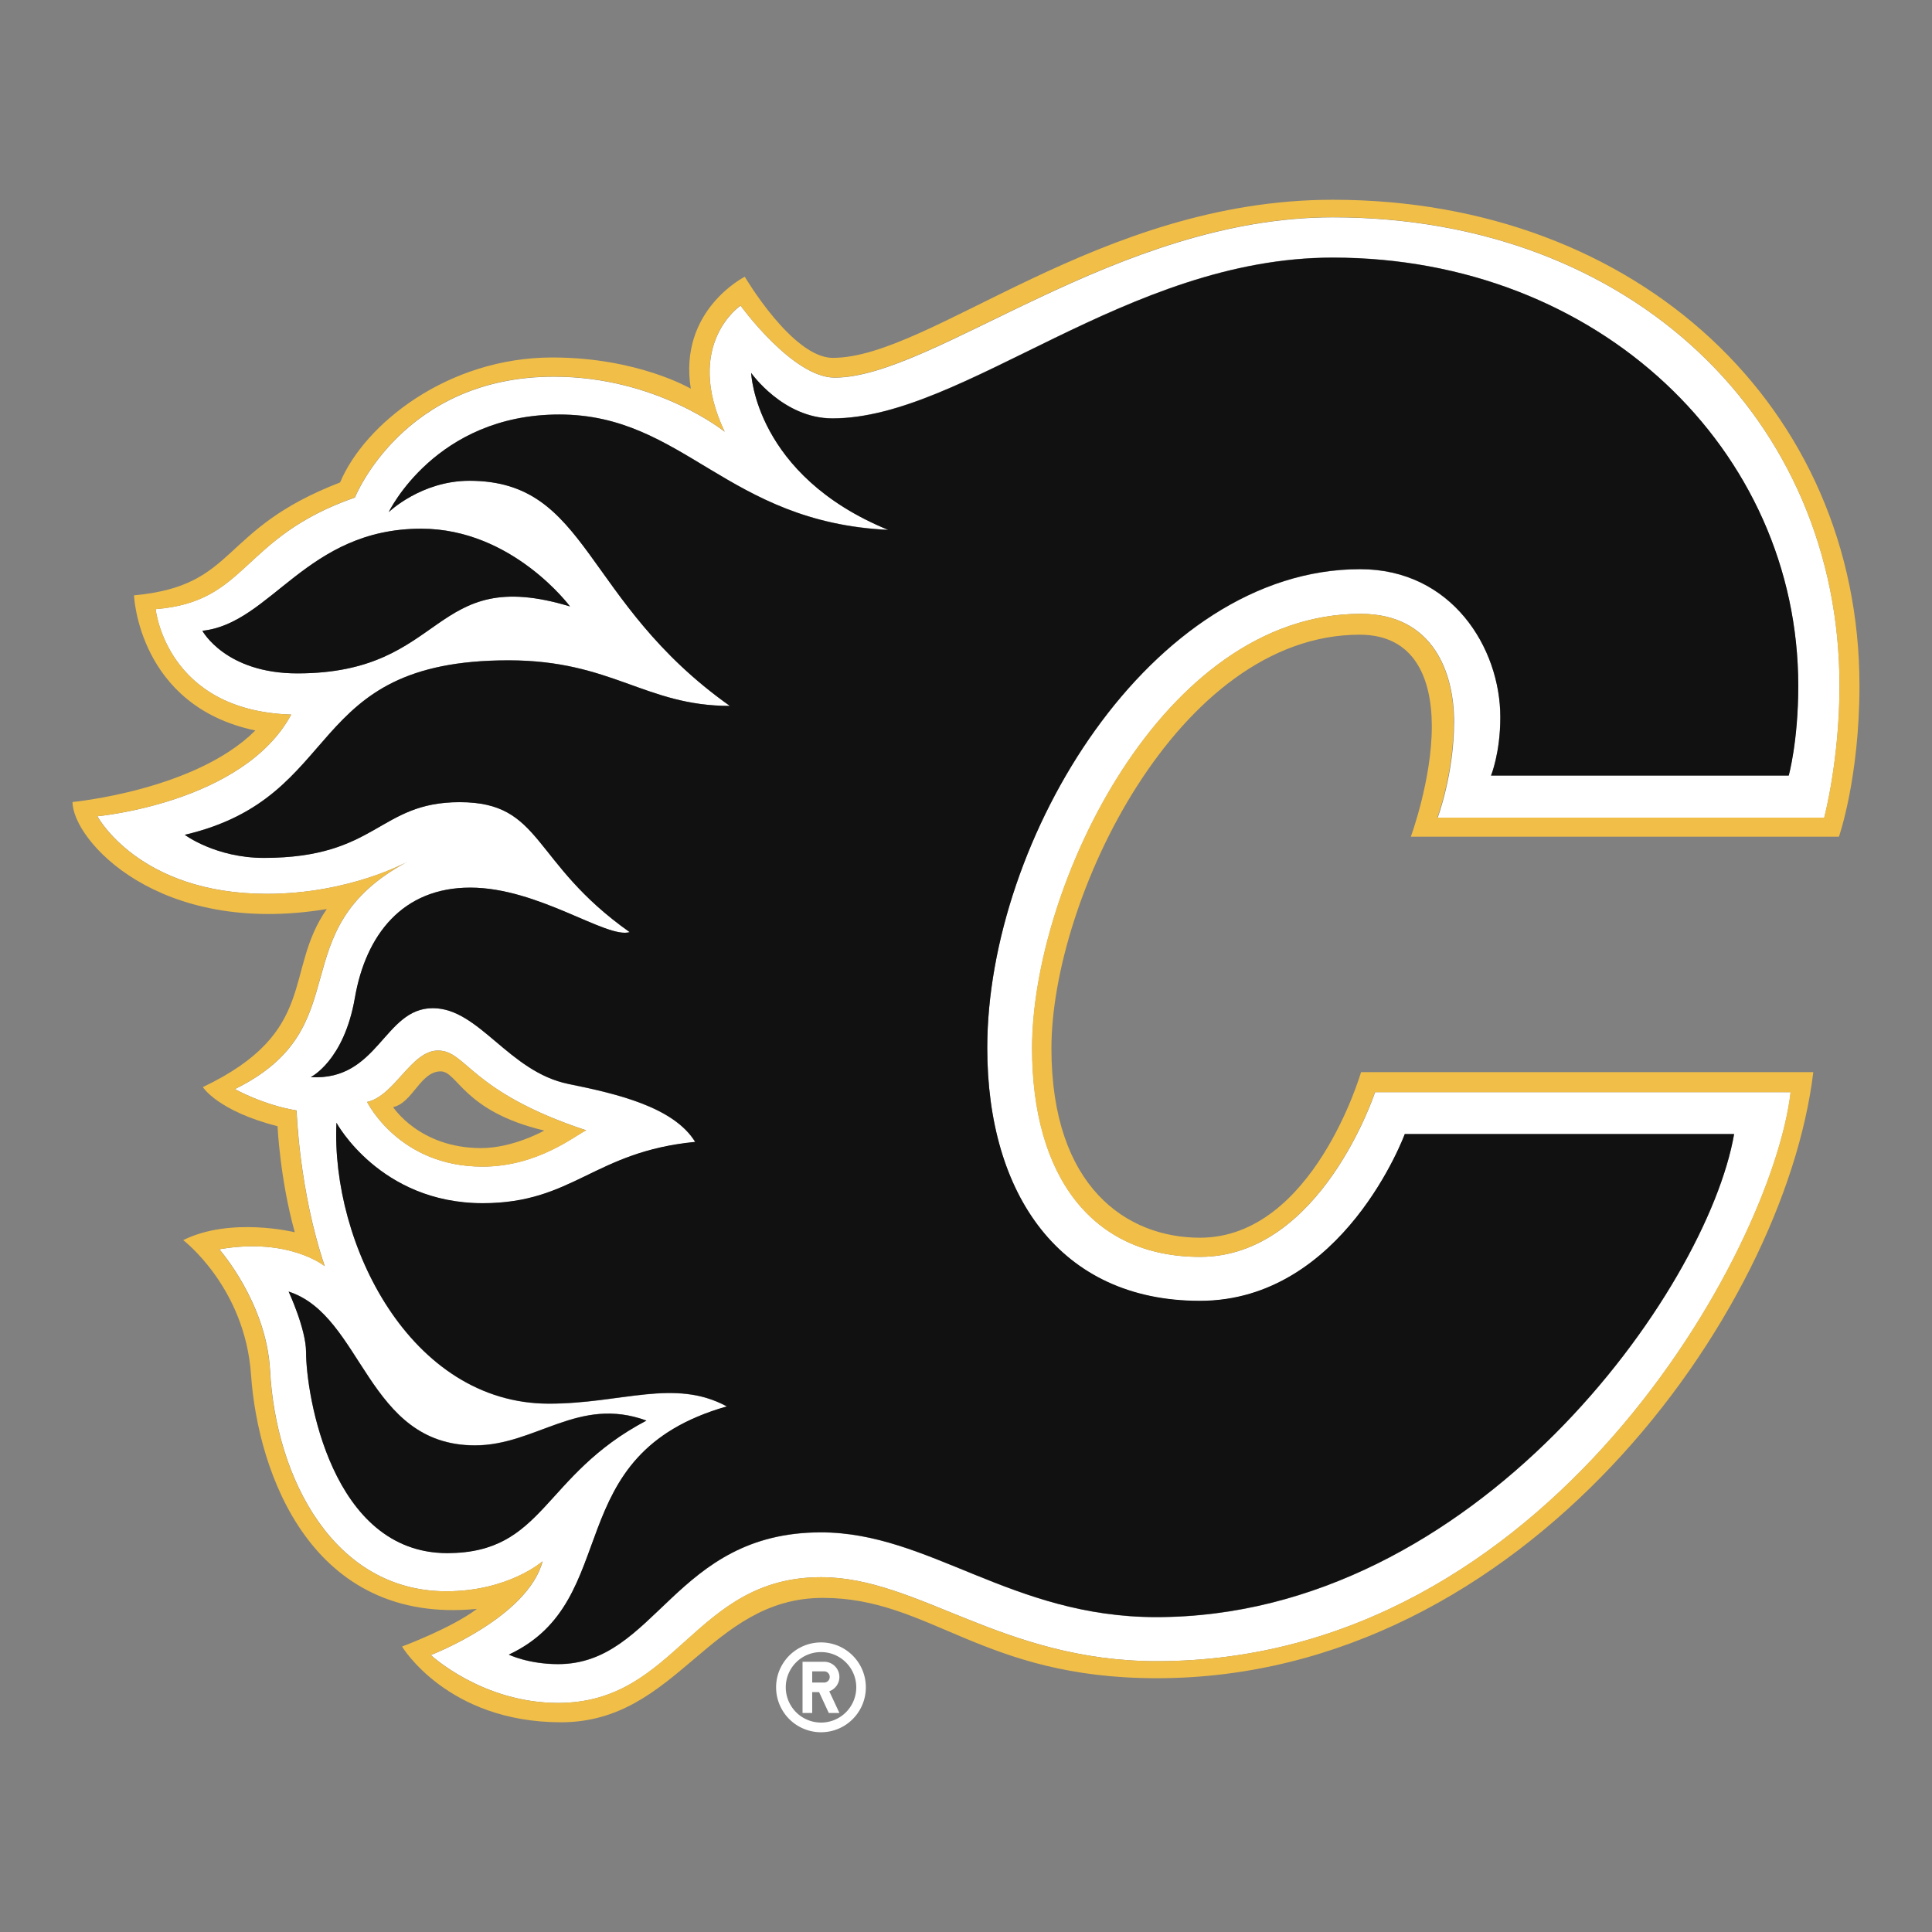 <?xml version="1.0"?>
<!-- LOGO FROM SHOWTIMEHOCKEY.CA ""-->
<svg xmlns="http://www.w3.org/2000/svg" width="120" height="120" viewBox="0 0 120 120"><rect x="0" y="0" width="120" height="120" fill="#808080" stroke="none"/><svg viewBox="-10 -10 266.37 231.29" width="120" height="120" id="flames" y="0"><path d="M241.512 85.213s2.113-7.91 2.113-18.194c0-36.613-28.558-64.59-69.87-64.59-29.774 0-55.058 22.1-68.67 22.1-5.796 0-12.98-9.928-12.98-9.928s-7.908 5.308-2.19 17.39c0 0-9.362-7.593-23.555-7.593-20.808 0-27.423 16.66-27.423 16.66-15.832 5.52-14.67 14.367-27.477 15.383 0 0 1.413 14.01 18.696 14.537C23.568 83.178 3.433 85 3.433 85s5.704 10.695 23.37 10.695c11.408 0 19.343-4.41 19.343-4.41-17.705 9.52-6.31 22.736-23.752 31.33 0 0 3.855 2.18 8.503 2.945 0 0 .33 10.985 3.882 21.468 0 0-4.9-4.014-14.538-2.324 0 0 6.496 7.34 6.998 16.69.792 14.97 8.86 30.46 24.307 30.46 8.57 0 13.27-4.134 13.27-4.134-2.087 7.803-15.41 12.926-15.41 12.926s7.065 6.602 17.56 6.602c16.4 0 18.723-17.336 36.244-17.336 13.415 0 24.995 11.58 46.304 11.58 53.882 0 84.856-56.708 87.378-78.454H179.59s-7.433 22.71-24.122 22.71c-15.025 0-23.158-11.276-23.158-28.757 0-22.142 17.81-59.903 45.3-59.903 10.048 0 12.873 8.2 12.873 14.867 0 7.25-2.27 13.256-2.27 13.256h53.3zM17.902 59.427c9.507-1.017 14.326-14.075 30.17-14.075 12.57 0 20.518 10.72 20.518 10.72-19.33-5.86-16.847 9.23-37.576 9.23-9.93 0-13.11-5.875-13.11-5.875zm33.762 127.146c-16.042 0-19.475-21.97-19.475-27.713 0-3.182-2.404-8.344-2.404-8.344 10.272 3.314 10.747 21.204 25.693 21.204 8.41 0 14.285-6.84 23.633-3.42-14.378 7.592-14.008 18.273-27.45 18.273zM177.53 50.95c-28.863 0-51.414 37.18-51.414 66.017 0 20.214 10.034 34.87 29.31 34.87 19.82 0 28.256-23 28.256-23h45.406c-3.75 21.586-35.728 66.596-79.668 66.596-19.99 0-31.278-11.685-46.237-11.685-20.2 0-22.696 18.168-36.243 18.168-4.08 0-6.786-1.307-6.786-1.307 16.03-7.514 6.602-27.543 30.064-34.224-7.275-3.92-14.484-.383-24.53-.383-19.185 0-30.065-22.155-29.3-38.725 0 0 6.008 11.09 20.162 11.09 12.517 0 15.29-7.09 29.298-8.45-2.958-4.818-10.827-6.653-17.455-7.987-8.265-1.69-12.32-10.47-18.722-10.47-6.76 0-7.472 10.062-16.833 9.507 0 0 4.58-2.218 6.1-10.932 1.492-8.674 6.55-15.197 15.897-15.197 9.414 0 18.814 7.103 21.97 6.126-13.64-9.638-11.924-17.916-23.424-17.916-11.21 0-11.315 7.684-27 7.684-6.654 0-10.906-3.182-10.906-3.182C37.814 82.322 31.57 63.494 60.1 63.494c14.313 0 18.83 6.285 30.527 6.285-20.373-14.446-19.343-31.042-35.913-31.042-6.64 0-11.117 4.317-11.117 4.317S50.04 29.6 67.112 29.6c17.217 0 23.066 14.855 45.34 15.898-18.38-7.526-18.894-21.64-18.894-21.64s4.383 6.27 11.21 6.27c18.14 0 40.56-22.167 68.972-22.167 36.69 0 64.18 26.54 64.18 59.032 0 7.71-1.32 12.398-1.32 12.398h-41.035s1.28-3.103 1.28-8.04c.014-9.56-6.694-20.4-19.316-20.4zM40.612 124.388c3.816-.845 6.087-7.09 9.77-7.09 3.974 0 4.304 5.664 20.438 10.998-1.49.687-6.667 5.004-14.285 5.004-11.552.012-15.922-8.913-15.922-8.913z" fill="#FFF"/><path d="M103.196 198.905a6.192 6.192 0 000 12.384c3.419 0 6.18-2.774 6.18-6.193 0-3.42-2.774-6.192-6.18-6.192zm0 11.05a4.864 4.864 0 01-4.86-4.858c0-2.693 2.18-4.86 4.86-4.86s4.86 2.18 4.86 4.86a4.858 4.858 0 01-4.86 4.86z" fill="#FFF"/><path d="M105.73 203.67c0-1.16-.936-2.098-2.098-2.098h-2.984v7.064h1.334v-2.878h.95l1.335 2.878h1.466l-1.4-2.997a2.101 2.101 0 001.398-1.97zm-2.1.767h-1.65v-1.545h1.65c.423 0 .767.343.767.766a.77.77 0 01-.766.78z" fill="#FFF"/><path d="M243.545 87.8s2.825-8.093 2.825-20.794C246.37 28.73 215.937 0 173.753 0c-32.295 0-55.44 21.798-68.934 21.798-5.56 0-12.135-11.183-12.135-11.183S83.51 15.21 85.24 26.05c0 0-7.29-4.304-19.093-4.304-14.418 0-25.89 9.19-29.258 17.23-16.9 6.51-13.957 14.22-28.414 15.566 0 0 .594 15.25 16.728 18.63C16.94 81.437 0 83.034 0 83.034c0 5.202 11.764 18.603 35.054 14.76-5.98 8.583-1.043 16.888-17.085 24.546 0 0 1.993 3.26 10.297 5.4 0 0 .33 7.275 2.377 14.616 0 0-8.806-2.18-15.382 1.083 0 0 8.516 6.495 9.348 18.55.95 13.61 8.33 34.538 31.146 32.294-3.446 2.627-10.325 5.19-10.325 5.19s6.246 10.443 21.918 10.443c16.055 0 20.386-17.15 36.11-17.15 14.815 0 21.905 11.076 46.027 11.076 50.62 0 86.494-50.198 90.52-83.563H177.65s-6.602 22.828-22.208 22.828c-10.114 0-20.478-7.01-20.478-26.116 0-20.504 17.39-57.024 42.5-57.024 7.46 0 9.943 5.862 9.943 12.65 0 7.34-2.89 15.196-2.89 15.196h59.03V87.8zm-65.963-30.71c-27.49 0-45.3 37.748-45.3 59.903 0 17.48 8.133 28.756 23.158 28.756 16.69 0 24.122-22.71 24.122-22.71h57.302c-2.522 21.746-33.496 78.453-87.378 78.453-21.297 0-32.89-11.58-46.303-11.58-17.52 0-19.858 17.337-36.243 17.337-10.496 0-17.56-6.602-17.56-6.602s13.322-5.123 15.408-12.926c0 0-4.7 4.133-13.27 4.133-15.433 0-23.514-15.487-24.306-30.46-.502-9.335-6.998-16.69-6.998-16.69 9.638-1.69 14.537 2.325 14.537 2.325-3.537-10.483-3.88-21.468-3.88-21.468-4.648-.766-8.504-2.944-8.504-2.944 17.44-8.595 6.06-21.812 23.752-31.33 0 0-7.935 4.41-19.343 4.41C9.11 95.697 3.405 85 3.405 85s20.135-1.82 26.738-14.02c-17.27-.528-18.683-14.537-18.683-14.537 12.807-1.003 11.632-9.863 27.462-15.408 0 0 6.615-16.662 27.423-16.662 14.207 0 23.554 7.592 23.554 7.592-5.705-12.068 2.19-17.39 2.19-17.39s7.184 9.93 12.98 9.93c13.6 0 38.896-22.102 68.67-22.102 41.312 0 69.87 27.977 69.87 64.59 0 10.298-2.112 18.194-2.112 18.194h-53.34s2.27-6.007 2.27-13.256c.027-6.627-2.812-14.84-12.846-14.84z" fill="#F1BE48"/><path d="M40.613 124.387s4.37 8.925 15.923 8.925c7.63 0 12.807-4.317 14.286-5.004-16.134-5.347-16.464-10.998-20.438-10.998-3.67-.013-5.955 6.232-9.77 7.077zm24.426 3.947s-4.28 2.416-8.702 2.416c-8.503 0-12.134-5.65-12.134-5.65 2.693-.582 3.75-4.926 6.55-4.926 2.35 0 3.102 5.507 14.285 8.16z" fill="#F1BE48"/><path d="M236.613 79.417s1.32-4.7 1.32-12.398c0-32.494-27.49-59.032-64.18-59.032-28.4 0-50.832 22.168-68.973 22.168-6.826 0-11.21-6.27-11.21-6.27s.503 14.1 18.895 21.64c-22.287-1.057-28.123-15.91-45.353-15.91-17.072 0-23.515 13.453-23.515 13.453s4.476-4.318 11.117-4.318c16.57 0 15.54 16.596 35.913 31.04-11.698 0-16.213-6.284-30.526-6.284-28.53 0-22.286 18.828-44.626 24.056 0 0 4.265 3.182 10.906 3.182 15.685 0 15.778-7.684 27-7.684 11.5 0 9.784 8.278 23.436 17.917-3.156.95-12.57-6.14-21.983-6.14-9.348 0-14.405 6.522-15.91 15.197-1.505 8.714-6.087 10.932-6.087 10.932 9.36.554 10.074-9.507 16.834-9.507 6.404 0 10.457 8.78 18.722 10.444 6.628 1.347 14.497 3.17 17.455 7.988-14.01 1.36-16.78 8.45-29.298 8.45-14.155 0-20.162-11.09-20.162-11.09-.766 16.57 10.114 38.724 29.298 38.724 10.048 0 17.27-3.54 24.53.382-23.46 6.68-14.034 26.71-30.063 34.223 0 0 2.693 1.307 6.786 1.307 13.56 0 16.04-18.168 36.242-18.168 14.946 0 26.248 11.685 46.237 11.685 43.94 0 75.917-45.01 79.667-66.598H183.68s-8.436 23-28.254 23c-19.277 0-29.31-14.655-29.31-34.87 0-28.835 22.55-66.015 51.412-66.015 12.622 0 19.33 10.853 19.33 20.425 0 4.938-1.282 8.04-1.282 8.04h41.035v.025z" fill="#111"/><path d="M68.59 56.074s-7.935-10.72-20.518-10.72c-15.844 0-20.676 13.057-30.17 14.074 0 0 3.17 5.875 13.1 5.875 20.74 0 18.26-15.092 37.588-9.23zm10.536 112.253c-9.36-3.433-15.223 3.42-23.634 3.42-14.96 0-15.42-17.89-25.693-21.204 0 0 2.402 5.162 2.402 8.344 0 5.73 3.433 27.713 19.475 27.713 13.428-.027 13.058-10.708 27.45-18.273z" fill="#111"/></svg></svg>
